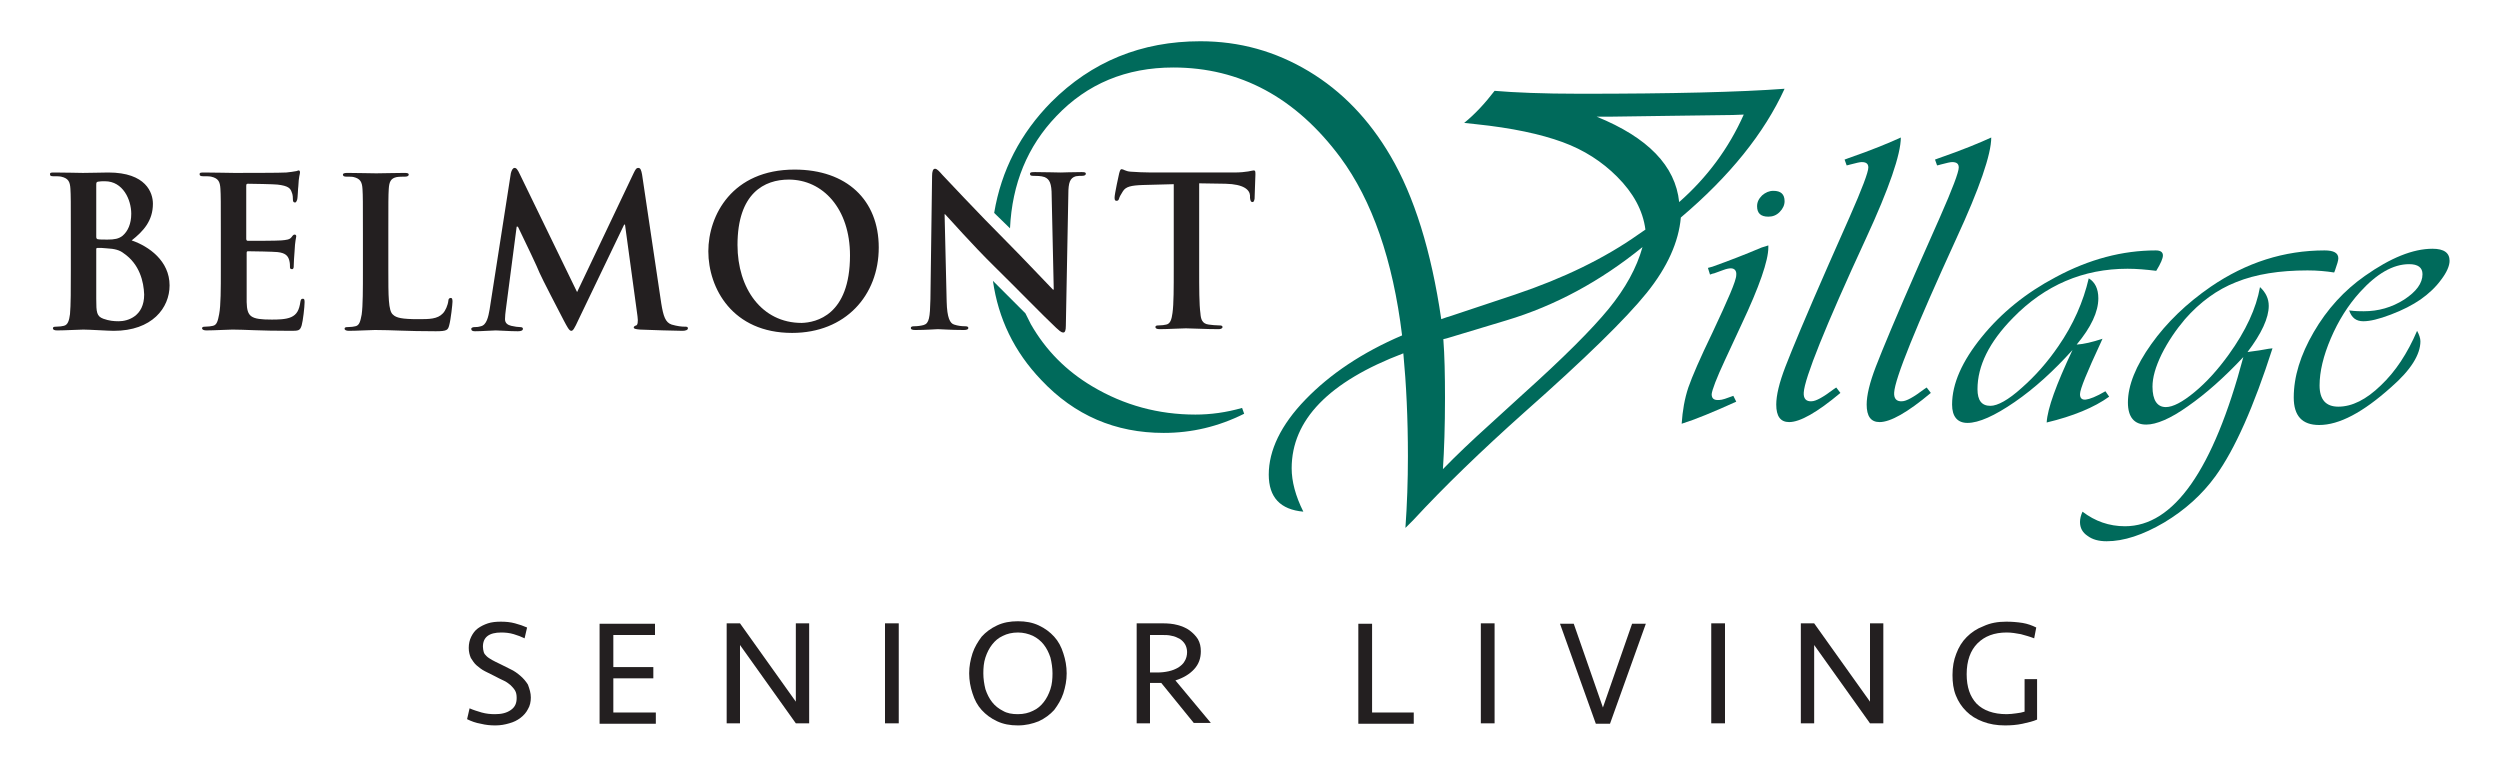 <?xml version="1.0" encoding="utf-8"?>
<svg version="1.1" id="new_logo" xmlns="http://www.w3.org/2000/svg" xmlns:xlink="http://www.w3.org/1999/xlink" x="0px" y="0px"
	 viewBox="0 0 600 184" style="enable-background:new 0 0 600 184;" xml:space="preserve">
<style type="text/css">
	.st0{fill-rule:evenodd;clip-rule:evenodd;fill:#006A5B;}
	.st1{fill:#231F20;}
</style>
<g>
	<path class="st0" d="M424.4,58.9v0.5c0,3.1-2.1,9.3-6.5,18.6l-3.9,8.4c-2.1,4.5-3.1,7.2-3.2,8.2c0,1,0.5,1.5,1.8,1.4
		c0.7,0,1.8-0.4,3.4-1l0.7,1.4c-5.5,2.5-9.9,4.3-13.1,5.3c0.2-3.1,0.7-6,1.6-8.7c0.9-2.6,2.8-7,5.8-13.2c3.7-7.9,5.7-12.4,5.7-13.8
		c0.1-1-0.4-1.6-1.3-1.6c-0.4,0-1,0.1-1.8,0.4l-2.2,0.8c-0.1,0-0.5,0.1-1,0.3l-0.5-1.6l1.1-0.3c3.9-1.4,7.8-2.9,11.8-4.6L424.4,58.9
		z"/>
	<path class="st0" d="M425.6,45.8c1.8,0,2.7,0.8,2.7,2.5c0,0.9-0.4,1.8-1.2,2.6c-0.8,0.8-1.7,1.1-2.7,1.1c-1.8,0-2.7-0.8-2.7-2.5
		c0-1,0.4-1.8,1.2-2.6C423.7,46.2,424.6,45.8,425.6,45.8"/>
	<path class="st0" d="M456.2,33c0,4-2.8,12.2-8.4,24.3c-9.8,21.2-14.7,33.5-14.9,36.9c-0.1,1.5,0.6,2.2,1.9,2.1c1,0,2.8-1,5.3-2.9
		l0.6-0.4l1,1.3c-5.6,4.7-9.7,7-12.3,7c-2.1,0-3.1-1.4-3.1-4.2c0-2.2,0.7-5.2,2.2-9.1c1.5-3.9,4.9-12.1,10.4-24.6l5-11.3
		c3-6.8,4.5-10.8,4.5-11.9c0-0.9-0.5-1.3-1.6-1.3c-0.4,0-1.3,0.2-2.8,0.6c-0.2,0.1-0.5,0.1-0.8,0.2l-0.5-1.4l0.8-0.3
		C449.3,36,453.6,34.2,456.2,33"/>
	<path class="st0" d="M477.9,33c0,4-2.8,12.2-8.4,24.3c-9.7,21.2-14.7,33.5-14.9,36.9c-0.1,1.5,0.6,2.2,1.9,2.1c1,0,2.8-1,5.3-2.9
		l0.6-0.4l1,1.3c-5.6,4.7-9.7,7-12.3,7c-2.1,0-3.1-1.4-3.1-4.2c0-2.2,0.7-5.2,2.2-9.1c1.5-3.9,4.9-12.1,10.4-24.6l5-11.3
		c3-6.8,4.5-10.8,4.5-11.9c0-0.9-0.5-1.3-1.6-1.3c-0.4,0-1.3,0.2-2.8,0.6c-0.2,0.1-0.4,0.1-0.8,0.2l-0.5-1.4l0.8-0.3
		C471,36,475.3,34.2,477.9,33"/>
	<path class="st0" d="M505.3,93.9l0.9,1.3c-3.6,2.6-8.7,4.7-15,6.2c0.2-3.4,2.3-9.1,6.2-17.4c-4.5,5-9.1,9.2-13.9,12.5
		c-4.8,3.3-8.6,5-11.3,5c-2.4,0-3.7-1.5-3.7-4.4c0-5,2.4-10.4,7.1-16.2c4.7-5.8,10.6-10.6,17.8-14.4c8-4.3,16-6.4,24-6.4
		c1.1,0,1.7,0.4,1.7,1.2c0,0.7-0.5,1.9-1.6,3.7c-2.4-0.3-4.7-0.5-6.9-0.5c-10.6,0-19.8,3.9-27.5,11.8c-5.7,5.8-8.5,11.5-8.5,17.1
		c0,2.7,1,4,3.1,4c1.7,0,4.3-1.4,7.5-4.3c3.3-2.9,6.2-6.2,8.8-10c3.6-5.2,6-10.7,7.3-16.3c1.5,0.9,2.3,2.5,2.3,4.8
		c0,3.2-1.7,6.9-5.2,11.1c1.7-0.1,3.8-0.6,6.2-1.4l-0.4,0.9c-3.3,7.1-5,11.2-5,12.4c0,1,0.5,1.4,1.4,1.3
		C501.5,95.8,503.1,95.2,505.3,93.9"/>
	<path class="st0" d="M545.4,83.6c-4.5,14-9,24.2-13.7,30.7c-3.2,4.4-7.3,8.1-12.3,11.1c-5.1,3-9.7,4.5-13.8,4.5
		c-1.9,0-3.4-0.4-4.6-1.3c-1.2-0.8-1.8-1.9-1.8-3.3c0-0.8,0.2-1.6,0.6-2.5c3,2.3,6.4,3.5,10.2,3.5c11.7,0,21.2-13.5,28.4-40.6
		c-4.6,4.9-9,8.8-13.3,11.8c-4.2,3-7.6,4.4-10,4.4c-2.9,0-4.4-1.8-4.4-5.3c0-4.1,1.9-8.8,5.6-14c3.7-5.2,8.5-9.8,14.3-13.8
		c8.5-5.8,17.6-8.7,27.3-8.7c2.2,0,3.3,0.6,3.3,1.9c0,0.5-0.3,1.5-0.8,2.9l-0.2,0.5c-1.9-0.3-4-0.5-6.4-0.5
		c-6.7,0-12.4,0.9-17.1,2.8c-4.6,1.8-8.7,4.8-12.3,8.9c-2.2,2.6-4.1,5.4-5.6,8.4c-1.5,3.1-2.2,5.6-2.2,7.8c0,3.2,1.1,4.9,3.2,4.9
		c1.7,0,4-1.2,6.9-3.6c2.9-2.4,5.6-5.4,8.2-9c4.1-5.7,6.6-11.1,7.5-16.2c1.4,1.3,2.1,2.8,2.1,4.5c0,2.9-1.7,6.6-5.1,11.1l0.6-0.1
		l2.2-0.3l2.3-0.4L545.4,83.6z"/>
	<path class="st0" d="M580.1,79.4c0.5,0.9,0.8,1.8,0.8,2.5c0,3.2-2.3,6.9-7,11c-6.8,6.1-12.5,9.1-17.3,9.1c-4.1,0-6.1-2.2-6.1-6.6
		c0-5,1.6-10.2,4.8-15.7c3.2-5.5,7.3-10,12.3-13.5c6.1-4.3,11.5-6.5,16.2-6.5c2.8,0,4.1,1,4.1,2.9c0,1.2-0.7,2.8-2,4.5
		c-1.3,1.8-3,3.4-5,4.8c-1.9,1.3-4.2,2.5-7.1,3.6c-2.9,1.1-5,1.6-6.6,1.6c-1.7,0-2.8-0.8-3.4-2.6c1.5,0.2,2.6,0.2,3.5,0.2
		c3.5,0,6.7-0.9,9.7-2.8c2.9-1.9,4.4-3.9,4.4-6.1c0-1.6-1.1-2.4-3.2-2.4c-3.9,0-7.8,2.3-11.8,6.7c-2.9,3.2-5.2,6.9-7,11.1
		c-1.8,4.2-2.7,8-2.7,11.3c0,3.4,1.5,5.1,4.5,5.1c3.3,0,6.7-1.7,10.2-5.1C574.9,89.2,577.8,84.8,580.1,79.4"/>
	<path class="st0" d="M246.1,75.2c0.4,0.9,0.9,1.7,1.3,2.6c3.6,6.3,8.5,11.2,14.7,14.9c7.7,4.6,16,6.8,24.8,6.8
		c3.6,0,7.4-0.5,11.2-1.6l0.5,1.4c-6.2,3.1-12.6,4.6-19.3,4.6c-11.6,0-21.4-4.2-29.4-12.7c-6.5-6.8-10.3-14.7-11.6-23.8L246.1,75.2z
		 M238.6,51.1c1.7-10.2,6.3-19.1,13.7-26.6c9.7-9.7,21.6-14.6,35.8-14.6c9.4,0,18,2.4,26,7.2c8,4.8,14.5,11.6,19.6,20.3
		c5.7,9.7,9.8,22.8,12.2,39.2c1.1-0.4,1.7-0.6,1.8-0.6l15.9-5.3c11.6-3.9,21.5-8.7,29.7-14.5l1.6-1.1c-0.6-4.6-2.9-8.8-6.8-12.7
		c-3.6-3.6-7.9-6.4-13.1-8.3c-5.2-1.9-12.1-3.4-20.8-4.3l-2.8-0.3c2.6-2.1,5-4.7,7.3-7.7c4.7,0.4,11.5,0.7,20.6,0.7
		c22,0,38.4-0.4,49-1.2c-4.9,10.7-13.2,21-24.9,30.9c-0.5,5.8-3.2,11.9-8.2,18.1c-5,6.2-14.7,15.7-29.4,28.7
		c-10.3,9.2-19.2,17.8-26.5,25.7l-2,2c0.4-5.6,0.6-11.3,0.6-17.2c0-9.1-0.4-17.3-1.1-24.7c-17.9,6.8-26.8,16-26.8,27.6
		c0,3.1,0.9,6.6,2.8,10.4c-5.5-0.5-8.3-3.4-8.3-8.9c0-5.8,2.9-11.9,8.8-18c5.9-6.1,13.6-11.3,23.2-15.4
		c-2.2-18.1-7.2-32.4-14.8-42.7c-10.7-14.4-24.1-21.6-40.1-21.6c-11.3,0-20.7,3.9-28.1,11.7c-6.9,7.2-10.6,16.2-11.1,26.9
		L238.6,51.1z M403,48.5c6.7-5.9,11.9-12.9,15.5-21l-2.6,0.1l-15.1,0.2L386.5,28h-3.3C395.5,33,402.1,39.8,403,48.5 M386.1,74.1
		c4-4.9,6.7-9.8,8.1-14.8c-10.1,8.2-21,14.1-32.7,17.6l-13.6,4.1c-0.1,0-0.5,0.2-1.5,0.4c0.3,3.9,0.4,8.6,0.4,14.1
		c0,6.8-0.2,12.5-0.5,17.1c3.3-3.4,7-6.9,11.1-10.6l8-7.3C375.2,85.9,382.1,79,386.1,74.1"/>
	<path class="st1" d="M17,55.9c0-7.6,0-9-0.1-10.6c-0.1-1.7-0.5-2.5-2.2-2.9c-0.4-0.1-1.2-0.1-1.9-0.1c-0.6,0-0.8-0.1-0.8-0.5
		c0-0.4,0.3-0.4,1.1-0.4c2.7,0,5.8,0.1,6.8,0.1c2.4,0,4.4-0.1,6.1-0.1c9.1,0,10.7,4.9,10.7,7.5c0,4.1-2.3,6.6-5.1,8.8
		c4.1,1.4,9.1,4.9,9.1,10.8c0,5.4-4.2,10.9-13.4,10.9c-1.2,0-5.8-0.3-7.3-0.3c-1.1,0-4.3,0.2-6.3,0.2c-0.7,0-1-0.2-1-0.5
		c0-0.3,0.2-0.4,0.8-0.4c0.8,0,1.4-0.1,1.8-0.2c1-0.2,1.3-1.3,1.5-2.8C17,73.3,17,69.3,17,64.7V55.9z M23.1,56.8
		c0,0.4,0.1,0.5,0.3,0.6c0.5,0.1,1.2,0.1,2.4,0.1c1.7,0,2.7-0.2,3.6-0.9c1.3-1.1,2.1-2.9,2.1-5.3c0-3.4-2-7.8-6.3-7.8
		c-0.7,0-1.1,0-1.7,0.1c-0.4,0.1-0.4,0.3-0.4,0.9V56.8z M29.7,60.8c-1-0.8-2.2-1.1-4.1-1.2c-0.9-0.1-1.4-0.1-2.2-0.1
		c-0.2,0-0.3,0.1-0.3,0.3v11.9c0,3.3,0.1,4.2,1.7,4.8c1.4,0.5,2.5,0.6,3.7,0.6c2.2,0,6.1-1.2,6.1-6.4C34.5,67.6,33.5,63.4,29.7,60.8
		"/>
	<path class="st1" d="M53,55.9c0-7.6,0-9-0.1-10.6c-0.1-1.7-0.5-2.5-2.2-2.9c-0.4-0.1-1.2-0.1-1.9-0.1c-0.6,0-0.9-0.1-0.9-0.5
		c0-0.4,0.4-0.4,1.1-0.4c2.6,0,5.8,0.1,7.2,0.1c1.6,0,11.6,0,12.5-0.1c0.9-0.1,1.8-0.2,2.2-0.3c0.3,0,0.6-0.2,0.8-0.2
		c0.2,0,0.3,0.2,0.3,0.5c0,0.4-0.3,0.9-0.4,3.3c-0.1,0.5-0.1,2.7-0.3,3.3c-0.1,0.2-0.2,0.6-0.5,0.6c-0.4,0-0.5-0.3-0.5-0.7
		c0-0.3,0-1.2-0.3-1.8c-0.3-0.9-0.8-1.5-3.4-1.8c-0.8-0.1-6.1-0.2-7.1-0.2c-0.3,0-0.4,0.1-0.4,0.5v12.7c0,0.3,0.1,0.5,0.4,0.5
		c1.1,0,6.9,0,8-0.1c1.2-0.1,2-0.2,2.4-0.7c0.3-0.4,0.5-0.7,0.8-0.7c0.2,0,0.4,0.1,0.4,0.4c0,0.3-0.3,1.1-0.4,3.6
		c-0.1,1-0.2,3-0.2,3.4c0,0.4,0,0.9-0.4,0.9c-0.4,0-0.5-0.2-0.5-0.4c0-0.5,0-1.1-0.2-1.8c-0.3-1-0.9-1.7-2.8-1.9
		c-0.9-0.1-5.9-0.2-7.1-0.2c-0.3,0-0.3,0.2-0.3,0.5v3.9c0,1.7,0,6.3,0,7.8c0.1,3.5,0.9,4.2,6,4.2c1.3,0,3.4,0,4.7-0.6
		c1.3-0.6,1.9-1.6,2.2-3.7c0.1-0.5,0.2-0.7,0.6-0.7c0.4,0,0.4,0.4,0.4,0.9c0,1.1-0.4,4.5-0.7,5.5c-0.4,1.3-0.8,1.3-2.7,1.3
		c-7.6,0-10.9-0.3-13.9-0.3c-1.1,0-4.3,0.2-6.3,0.2c-0.6,0-1-0.2-1-0.5c0-0.3,0.2-0.4,0.8-0.4c0.7,0,1.4-0.1,1.8-0.2
		c1-0.2,1.2-1.3,1.5-2.8C53,73.3,53,69.3,53,64.7V55.9z"/>
	<path class="st1" d="M93.2,64.7c0,6.4,0,9.9,1.1,10.8c0.8,0.8,2.2,1.1,6.1,1.1c2.6,0,4.6,0,5.9-1.4c0.6-0.6,1.2-2,1.3-3
		c0-0.4,0.2-0.7,0.6-0.7c0.3,0,0.4,0.3,0.4,0.9c0,0.5-0.4,4.3-0.8,5.7c-0.3,1.1-0.5,1.4-3.2,1.4c-7.2,0-10.5-0.3-14.6-0.3
		c-1.1,0-4.3,0.2-6.3,0.2c-0.6,0-1-0.2-1-0.5c0-0.3,0.2-0.4,0.8-0.4c0.8,0,1.4-0.1,1.8-0.2c1-0.2,1.2-1.3,1.5-2.8
		c0.3-2.1,0.3-6.1,0.3-10.7v-8.8c0-7.6,0-9-0.1-10.6c-0.1-1.7-0.5-2.5-2.1-2.9c-0.4-0.1-1-0.1-1.7-0.1c-0.6,0-0.9-0.1-0.9-0.5
		c0-0.3,0.4-0.4,1.1-0.4c2.4,0,5.5,0.1,6.9,0.1c1.2,0,4.9-0.1,6.8-0.1c0.7,0,1,0.1,1,0.4c0,0.3-0.3,0.5-0.9,0.5c-0.5,0-1.4,0-2,0.1
		c-1.4,0.3-1.8,1.1-1.9,2.9c-0.1,1.6-0.1,3-0.1,10.6V64.7z"/>
	<path class="st1" d="M122.6,41.6c0.2-0.8,0.5-1.3,0.9-1.3c0.4,0,0.7,0.3,1.3,1.6l13.7,28.2l13.6-28.6c0.4-0.8,0.6-1.2,1.1-1.2
		c0.5,0,0.7,0.5,0.9,1.6l4.6,30.9c0.5,3.1,1,4.6,2.5,5.1c1.4,0.4,2.4,0.5,3.1,0.5c0.5,0,0.8,0,0.8,0.4c0,0.4-0.6,0.6-1.3,0.6
		c-1.2,0-8.2-0.2-10.2-0.3c-1.1-0.1-1.5-0.2-1.5-0.5c0-0.2,0.2-0.4,0.6-0.5c0.3-0.1,0.5-0.8,0.3-2.2l-3-22h-0.2l-10.9,22.7
		c-1.1,2.4-1.4,2.8-1.8,2.8c-0.5,0-1-1-1.8-2.5c-1.2-2.3-5.2-10-5.8-11.4c-0.4-1.1-3.4-7.4-5.2-11.1H124l-2.6,19.9
		c-0.1,0.9-0.2,1.5-0.2,2.3c0,1,0.7,1.4,1.5,1.6c0.9,0.2,1.6,0.3,2.1,0.3c0.4,0,0.7,0.1,0.7,0.4c0,0.4-0.4,0.6-1.2,0.6
		c-2.1,0-4.4-0.2-5.3-0.2c-0.9,0-3.3,0.2-5,0.2c-0.5,0-0.9-0.1-0.9-0.6c0-0.2,0.3-0.4,0.8-0.4c0.4,0,0.8,0,1.5-0.2
		c1.4-0.3,1.8-2.3,2.1-4L122.6,41.6z"/>
	<path class="st1" d="M170,60.3c0-8.6,5.7-19.6,20.7-19.6c12.5,0,20.2,7.3,20.2,18.7c0,11.5-8,20.5-20.8,20.5
		C175.8,79.9,170,69.2,170,60.3 M204,61.3c0-11.2-6.5-18.2-14.7-18.2c-5.8,0-12.3,3.2-12.3,15.7c0,10.4,5.8,18.7,15.4,18.7
		C195.8,77.4,204,75.7,204,61.3"/>
	<path class="st1" d="M281.8,44.2l-7.5,0.2c-2.9,0.1-4.1,0.4-4.8,1.5c-0.5,0.8-0.8,1.3-0.9,1.7c-0.1,0.4-0.3,0.6-0.6,0.6
		c-0.4,0-0.5-0.2-0.5-0.8c0-0.8,1-5.4,1.1-5.8c0.2-0.7,0.3-1,0.6-1c0.4,0,0.9,0.5,2.1,0.6c1.4,0.1,3.4,0.2,5,0.2h19.8
		c3.2,0,4.4-0.5,4.8-0.5c0.4,0,0.4,0.3,0.4,1c0,1.1-0.2,4.5-0.2,5.8c-0.1,0.5-0.2,0.8-0.5,0.8c-0.4,0-0.5-0.3-0.6-1l0-0.6
		c-0.1-1.3-1.4-2.7-5.9-2.8l-6.3-0.1v20.5c0,4.6,0,8.6,0.3,10.7c0.1,1.4,0.4,2.5,2,2.7c0.7,0.1,1.8,0.2,2.5,0.2
		c0.6,0,0.8,0.1,0.8,0.4c0,0.3-0.4,0.5-0.9,0.5c-3.3,0-6.5-0.2-7.9-0.2c-1.1,0-4.3,0.2-6.3,0.2c-0.7,0-1-0.2-1-0.5
		c0-0.3,0.2-0.4,0.8-0.4c0.7,0,1.4-0.1,1.8-0.2c1-0.2,1.3-1.3,1.5-2.8c0.3-2.1,0.3-6.1,0.3-10.7V44.2z"/>
	<path class="st1" d="M227.2,72.4c0.1,3.9,0.8,5.2,1.8,5.5c0.9,0.3,1.8,0.4,2.6,0.4c0.5,0,0.8,0.1,0.8,0.4c0,0.4-0.5,0.5-1.1,0.5
		c-3.3,0-5.3-0.2-6.2-0.2c-0.5,0-2.8,0.2-5.4,0.2c-0.7,0-1.1-0.1-1.1-0.5c0-0.3,0.3-0.4,0.8-0.4c0.7,0,1.6-0.1,2.3-0.3
		c1.3-0.4,1.5-1.8,1.6-6.2l0.4-29.6c0-1,0.2-1.7,0.7-1.7c0.5,0,1,0.6,1.8,1.5c0.6,0.6,8.2,8.8,15.5,16.1c3.4,3.4,10.2,10.6,11,11.4
		h0.2l-0.5-22.5c0-3-0.5-4-1.7-4.5c-0.8-0.3-2-0.3-2.7-0.3c-0.6,0-0.8-0.1-0.8-0.5c0-0.4,0.5-0.4,1.3-0.4c2.6,0,5,0.1,6.1,0.1
		c0.6,0,2.5-0.1,4.9-0.1c0.6,0,1.1,0,1.1,0.4c0,0.3-0.3,0.5-0.9,0.5c-0.5,0-0.9,0-1.5,0.1c-1.4,0.4-1.8,1.5-1.8,4.3l-0.6,31.6
		c0,1.1-0.2,1.6-0.6,1.6c-0.6,0-1.1-0.6-1.7-1.1c-3.2-3-9.6-9.6-14.8-14.7c-5.5-5.4-11-11.7-11.9-12.6h-0.1L227.2,72.4z"/>
	<path class="st1" d="M127.4,167.4c0,1-0.2,2-0.7,2.8c-0.4,0.8-1,1.5-1.8,2.1c-0.8,0.6-1.6,1-2.7,1.3c-1,0.3-2.1,0.5-3.3,0.5
		c-1.2,0-2.3-0.1-3.5-0.4c-1.2-0.2-2.3-0.6-3.3-1.1l0.6-2.6c0.9,0.4,1.9,0.7,2.9,1c1.1,0.3,2.1,0.4,3.2,0.4c1.6,0,2.8-0.3,3.8-1
		c1-0.7,1.4-1.6,1.4-2.9c0-0.7-0.1-1.3-0.4-1.8c-0.3-0.5-0.7-0.9-1.1-1.3c-0.5-0.4-1-0.8-1.7-1.1c-0.6-0.3-1.3-0.6-2-1
		c-0.8-0.4-1.6-0.8-2.4-1.2c-0.8-0.4-1.4-0.9-2-1.4c-0.6-0.5-1-1.2-1.4-1.8c-0.3-0.7-0.5-1.5-0.5-2.4c0-1,0.2-1.9,0.6-2.7
		c0.4-0.8,0.9-1.5,1.6-2c0.7-0.5,1.5-0.9,2.4-1.2c0.9-0.3,2-0.4,3.1-0.4c1.2,0,2.3,0.1,3.4,0.4c1.1,0.3,2,0.6,2.9,1l-0.6,2.6
		c-0.8-0.4-1.6-0.7-2.6-1c-1-0.3-2-0.4-3-0.4c-2.9,0-4.4,1.1-4.4,3.4c0,0.5,0.1,0.9,0.2,1.3c0.1,0.4,0.4,0.7,0.7,1
		c0.3,0.3,0.8,0.6,1.3,0.9c0.5,0.3,1.2,0.6,2,1s1.6,0.8,2.4,1.2c0.9,0.4,1.7,1,2.4,1.6c0.7,0.6,1.3,1.3,1.8,2.1
		C127.1,165.4,127.4,166.3,127.4,167.4z"/>
	<path class="st1" d="M143.8,149.7h13.4v2.7h-10v7.7h9.6v2.7h-9.6v8.2h10.2v2.7h-13.5V149.7z"/>
	<path class="st1" d="M191,173.6l-13.4-18.8v18.8h-3.2v-24h3.2l13.4,18.8v-18.8h3.2v24H191z"/>
	<path class="st1" d="M215.7,173.6h-3.3v-24h3.3V173.6z"/>
	<path class="st1" d="M244.3,174.1c-1.9,0-3.5-0.3-5-1c-1.5-0.7-2.7-1.6-3.7-2.7c-1-1.1-1.7-2.4-2.2-4c-0.5-1.5-0.8-3.1-0.8-4.8
		c0-1.7,0.3-3.2,0.8-4.8c0.5-1.5,1.3-2.8,2.2-4c1-1.1,2.2-2,3.7-2.7c1.5-0.7,3.1-1,5-1c1.9,0,3.5,0.3,5,1c1.5,0.7,2.7,1.6,3.7,2.7
		c1,1.1,1.7,2.4,2.2,4c0.5,1.5,0.8,3.1,0.8,4.8c0,1.7-0.3,3.2-0.8,4.8c-0.5,1.5-1.3,2.8-2.2,4c-1,1.1-2.2,2-3.7,2.7
		C247.8,173.7,246.2,174.1,244.3,174.1z M244.3,171.4c1.4,0,2.6-0.3,3.6-0.8c1.1-0.5,1.9-1.2,2.6-2.1c0.7-0.9,1.2-1.9,1.6-3.1
		c0.4-1.2,0.5-2.5,0.5-3.8c0-1.3-0.2-2.6-0.5-3.8c-0.4-1.2-0.9-2.2-1.6-3.1c-0.7-0.9-1.6-1.6-2.6-2.1c-1.1-0.5-2.3-0.8-3.6-0.8
		c-1.4,0-2.6,0.3-3.6,0.8c-1.1,0.5-1.9,1.2-2.6,2.1c-0.7,0.9-1.2,1.9-1.6,3.1c-0.4,1.2-0.5,2.5-0.5,3.8c0,1.3,0.2,2.6,0.5,3.8
		c0.4,1.2,0.9,2.2,1.6,3.1c0.7,0.9,1.6,1.6,2.6,2.1C241.7,171.2,242.9,171.4,244.3,171.4z"/>
	<path class="st1" d="M276.1,173.6h-3.3v-24h6.2c1.3,0,2.5,0.1,3.6,0.4c1.1,0.3,2.1,0.7,2.9,1.3c0.8,0.6,1.5,1.3,2,2.1
		c0.5,0.9,0.7,1.8,0.7,2.9c0,1.7-0.5,3.1-1.6,4.3c-1.1,1.2-2.6,2.1-4.5,2.7l8.5,10.2h-4.1l-7.8-9.6c-0.1,0-0.3,0-0.5,0
		c-0.2,0-0.5,0-0.8,0c-0.3,0-0.5,0-0.8,0c-0.3,0-0.5,0-0.6,0V173.6z M284.9,156.5c0-0.7-0.2-1.4-0.5-1.9c-0.3-0.5-0.8-1-1.3-1.3
		c-0.6-0.3-1.2-0.6-1.9-0.7c-0.7-0.2-1.5-0.2-2.3-0.2h-2.9v9h1.7c1,0,1.9-0.1,2.8-0.3c0.9-0.2,1.6-0.5,2.3-0.9
		c0.6-0.4,1.2-0.9,1.5-1.5C284.7,158.1,284.9,157.3,284.9,156.5z"/>
	<path class="st1" d="M329.3,149.7v21.3h10v2.7H326v-24H329.3z"/>
	<path class="st1" d="M358.7,173.6h-3.3v-24h3.3V173.6z"/>
	<path class="st1" d="M391.7,149.7h3.3l-8.6,24H383l-8.6-24h3.3l7,20.1L391.7,149.7z"/>
	<path class="st1" d="M414,173.6h-3.3v-24h3.3V173.6z"/>
	<path class="st1" d="M448.8,173.6l-13.4-18.8v18.8h-3.2v-24h3.2l13.4,18.8v-18.8h3.2v24H448.8z"/>
	<path class="st1" d="M481.5,149.2c1.3,0,2.6,0.1,3.9,0.3c1.2,0.2,2.3,0.6,3.3,1.1l-0.5,2.6c-1-0.4-2.1-0.7-3.2-1
		c-1.1-0.2-2.2-0.4-3.4-0.4c-3,0-5.3,0.9-7,2.6s-2.6,4.2-2.6,7.4c0,3.1,0.8,5.4,2.4,7.1c1.6,1.6,4,2.5,7.2,2.5
		c0.8,0,1.5-0.1,2.3-0.2c0.8-0.1,1.4-0.2,2-0.4v-7.8h3v9.7c-0.9,0.4-2.1,0.7-3.5,1c-1.4,0.3-2.8,0.4-4.2,0.4c-2,0-3.7-0.3-5.3-0.9
		c-1.6-0.6-2.9-1.4-4-2.5c-1.1-1.1-1.9-2.3-2.5-3.8c-0.6-1.5-0.8-3.1-0.8-4.9c0-1.9,0.3-3.6,0.9-5.1c0.6-1.6,1.4-2.9,2.5-4
		c1.1-1.1,2.4-2,4-2.6C477.7,149.5,479.5,149.2,481.5,149.2z"/>
</g>
</svg>
